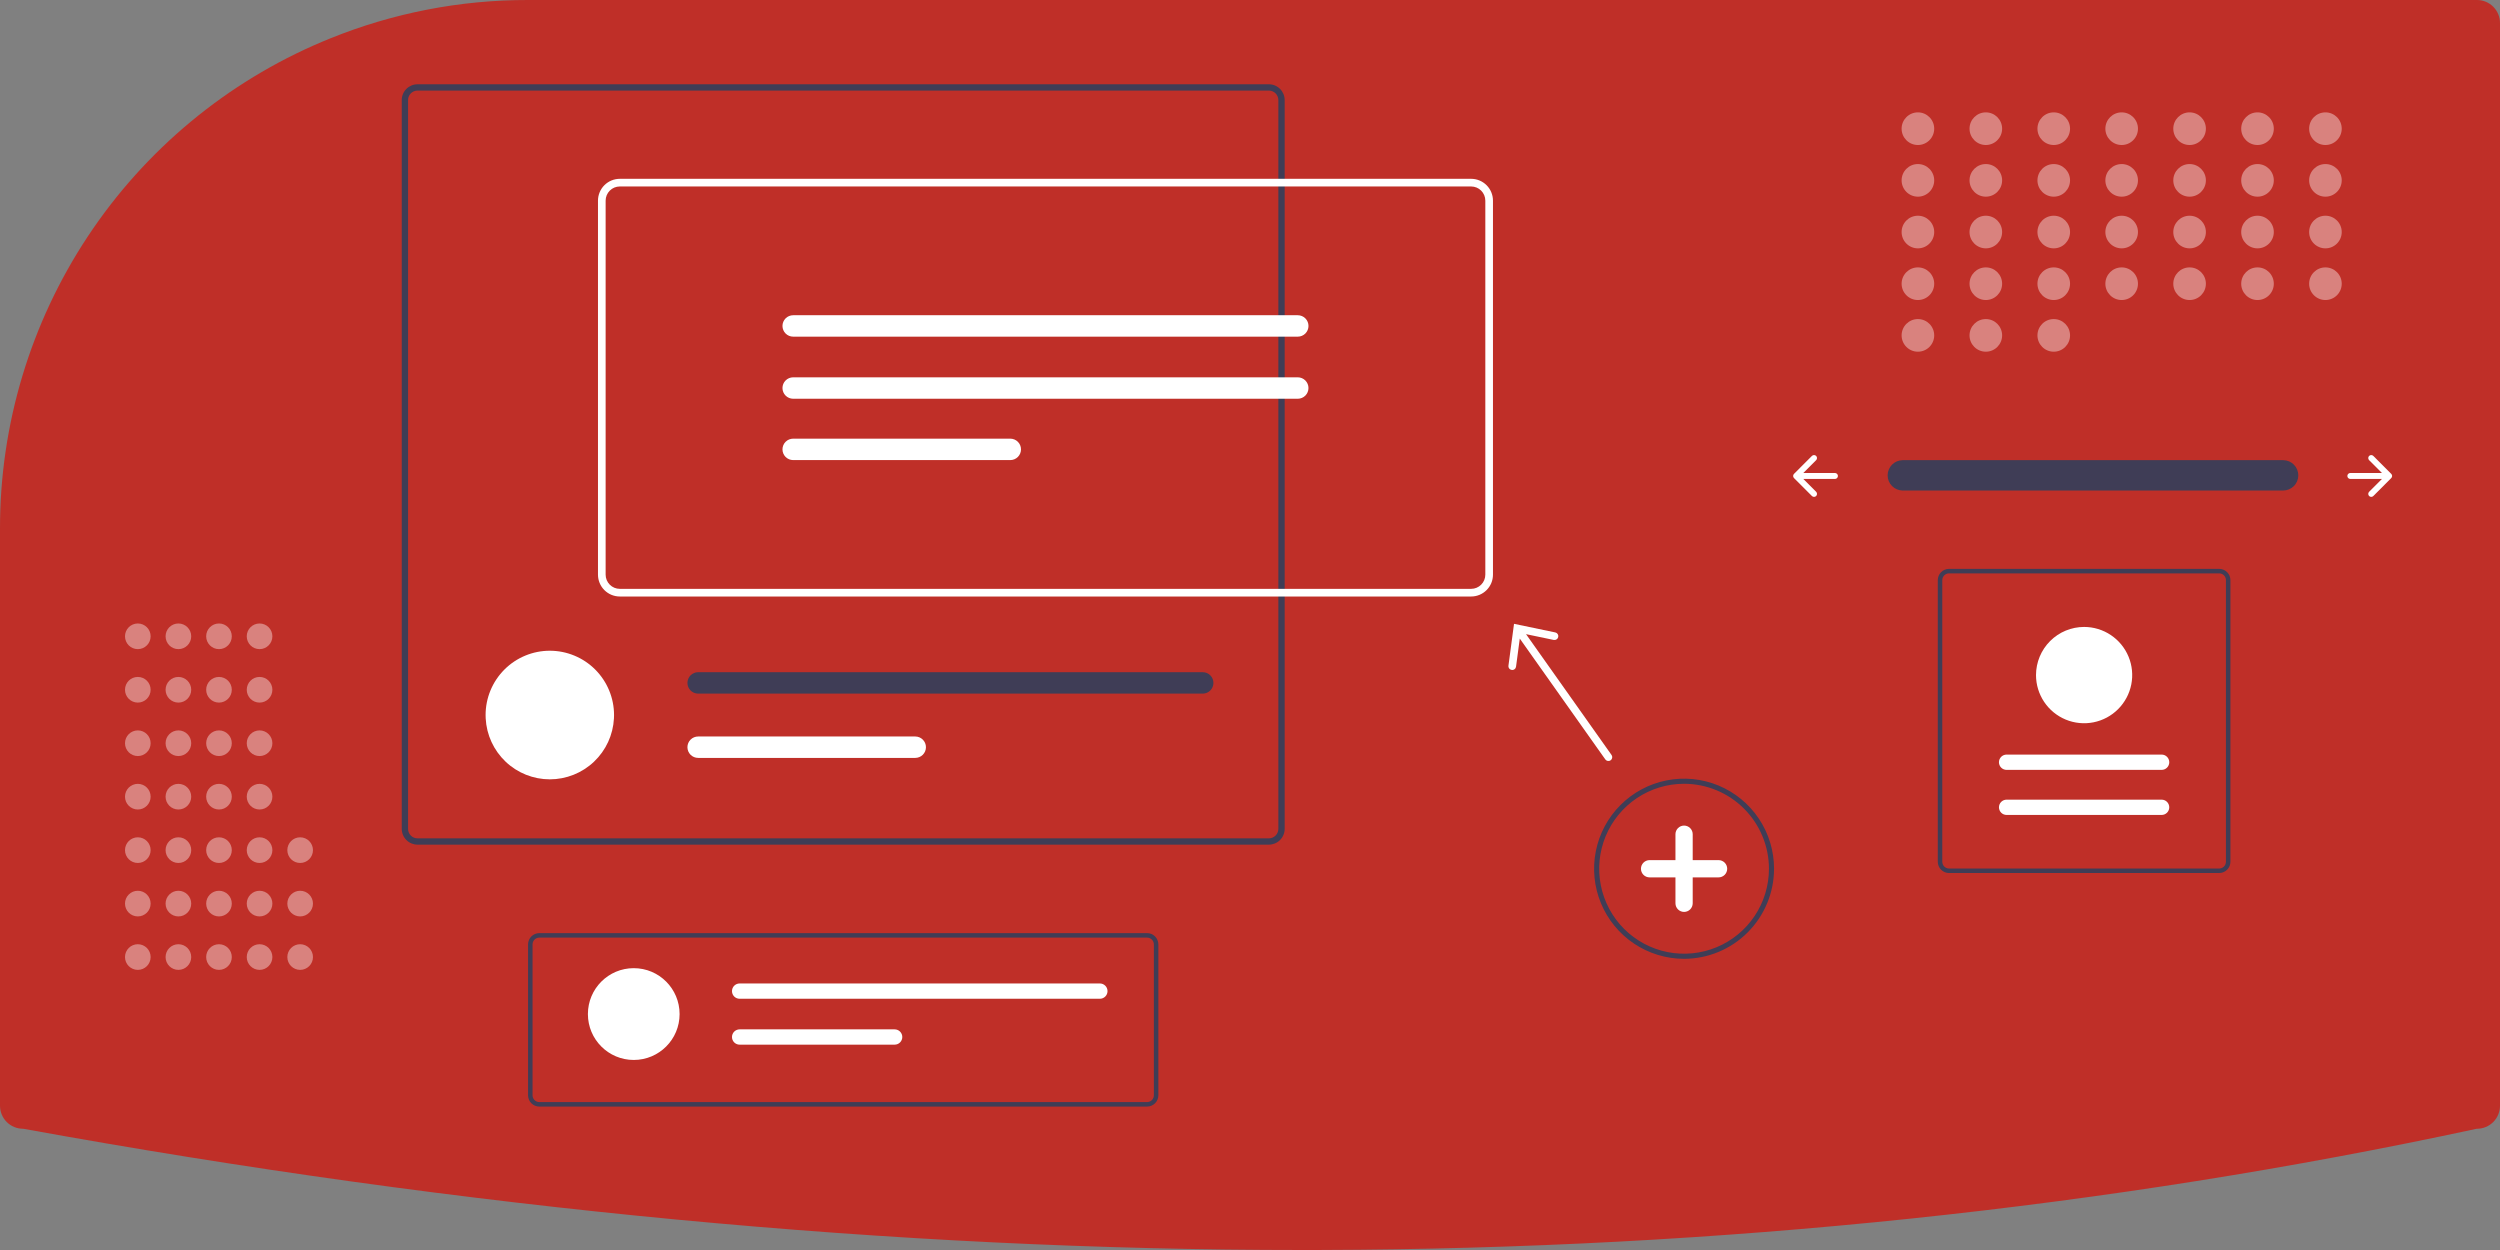 <svg width="380" height="190" viewBox="0 0 380 190" fill="none" xmlns="http://www.w3.org/2000/svg">
<rect x="0" y="0" width="380" height="190" fill="#808080" stroke="none"/>
<path d="M80.289 0C69.965 -0.018 59.735 1.968 50.166 5.849C49.781 6.007 49.394 6.165 49.007 6.328C34.465 12.471 22.058 22.774 13.34 35.946C4.622 49.118 -0.019 64.573 5.65126e-05 80.374V168.076C0.001 169.002 0.369 169.89 1.023 170.545C1.678 171.2 2.565 171.569 3.49 171.57L3.559 171.576C70.822 183.804 136.212 190 197.969 190C198.895 190 199.819 189.999 200.744 189.996C261.448 189.811 320.558 183.615 376.429 171.578L376.51 171.57C377.435 171.569 378.322 171.2 378.977 170.545C379.631 169.89 379.999 169.002 380 168.076V3.494C379.999 2.567 379.631 1.679 378.977 1.025C378.322 0.37 377.435 0.001 376.51 0L80.289 0Z" fill="#BF2F28"/>
<path d="M289.188 69.945C288.583 69.955 288.006 70.202 287.582 70.634C287.157 71.066 286.92 71.647 286.92 72.253C286.92 72.858 287.157 73.44 287.582 73.871C288.006 74.303 288.583 74.551 289.188 74.561H346.996C347.299 74.566 347.6 74.511 347.882 74.4C348.164 74.289 348.421 74.123 348.639 73.912C348.857 73.702 349.031 73.45 349.152 73.172C349.273 72.893 349.337 72.594 349.342 72.291C349.347 71.987 349.292 71.686 349.181 71.404C349.07 71.122 348.904 70.865 348.693 70.647C348.482 70.429 348.23 70.255 347.952 70.134C347.674 70.014 347.375 69.949 347.072 69.945C347.047 69.944 347.022 69.944 346.996 69.945H289.188Z" fill="#3F3D56"/>
<path d="M360.105 69.302C360.063 69.344 360.03 69.394 360.007 69.449C359.984 69.504 359.973 69.564 359.973 69.623C359.973 69.683 359.984 69.742 360.007 69.797C360.03 69.852 360.063 69.902 360.105 69.944L362.053 71.894H357.25C357.13 71.894 357.015 71.942 356.93 72.027C356.845 72.112 356.797 72.228 356.797 72.348C356.797 72.469 356.845 72.584 356.93 72.669C357.015 72.754 357.13 72.802 357.25 72.802H362.053L360.105 74.752C360.063 74.794 360.03 74.844 360.007 74.899C359.984 74.954 359.973 75.014 359.973 75.073C359.973 75.133 359.984 75.192 360.007 75.247C360.03 75.302 360.063 75.352 360.105 75.394C360.148 75.436 360.198 75.47 360.253 75.493C360.308 75.516 360.367 75.527 360.426 75.527C360.486 75.527 360.545 75.516 360.6 75.493C360.655 75.47 360.705 75.436 360.747 75.394L363.469 72.669C363.554 72.584 363.602 72.469 363.602 72.348C363.602 72.228 363.554 72.112 363.469 72.027L360.747 69.302C360.705 69.26 360.655 69.226 360.6 69.204C360.545 69.181 360.486 69.169 360.426 69.169C360.367 69.169 360.308 69.181 360.253 69.204C360.198 69.226 360.148 69.26 360.105 69.302Z" fill="white"/>
<path d="M276.054 69.302C276.096 69.344 276.129 69.394 276.152 69.449C276.175 69.504 276.186 69.564 276.186 69.623C276.186 69.683 276.175 69.742 276.152 69.797C276.129 69.852 276.096 69.902 276.054 69.944L274.106 71.894H278.909C278.968 71.894 279.027 71.905 279.083 71.928C279.138 71.951 279.188 71.984 279.23 72.027C279.272 72.069 279.306 72.119 279.329 72.174C279.352 72.229 279.364 72.288 279.364 72.348C279.364 72.408 279.352 72.467 279.329 72.522C279.306 72.578 279.272 72.628 279.23 72.67C279.188 72.712 279.138 72.745 279.083 72.768C279.027 72.791 278.968 72.802 278.909 72.802H274.106L276.054 74.752C276.139 74.837 276.186 74.953 276.186 75.073C276.186 75.194 276.139 75.309 276.054 75.394C275.968 75.48 275.853 75.527 275.733 75.527C275.612 75.527 275.497 75.48 275.412 75.394L272.69 72.669C272.605 72.584 272.557 72.469 272.557 72.348C272.557 72.228 272.605 72.112 272.69 72.027L275.412 69.302C275.454 69.26 275.504 69.226 275.559 69.204C275.614 69.181 275.673 69.169 275.733 69.169C275.792 69.169 275.851 69.181 275.906 69.204C275.961 69.226 276.011 69.26 276.054 69.302Z" fill="white"/>
<g opacity="0.4">
<path d="M291.522 22.041C292.891 22.041 294 20.93 294 19.56C294 18.191 292.891 17.08 291.522 17.08C290.154 17.08 289.044 18.191 289.044 19.56C289.044 20.93 290.154 22.041 291.522 22.041Z" fill="white"/>
<path d="M301.846 22.041C303.214 22.041 304.323 20.93 304.323 19.56C304.323 18.191 303.214 17.08 301.846 17.08C300.477 17.08 299.368 18.191 299.368 19.56C299.368 20.93 300.477 22.041 301.846 22.041Z" fill="white"/>
<path d="M312.17 22.041C313.539 22.041 314.648 20.93 314.648 19.56C314.648 18.191 313.539 17.08 312.17 17.08C310.802 17.08 309.692 18.191 309.692 19.56C309.692 20.93 310.802 22.041 312.17 22.041Z" fill="white"/>
<path d="M322.493 22.041C323.862 22.041 324.971 20.93 324.971 19.56C324.971 18.191 323.862 17.08 322.493 17.08C321.125 17.08 320.016 18.191 320.016 19.56C320.016 20.93 321.125 22.041 322.493 22.041Z" fill="white"/>
<path d="M332.817 22.041C334.186 22.041 335.295 20.93 335.295 19.56C335.295 18.191 334.186 17.08 332.817 17.08C331.449 17.08 330.34 18.191 330.34 19.56C330.34 20.93 331.449 22.041 332.817 22.041Z" fill="white"/>
<path d="M343.141 22.041C344.51 22.041 345.619 20.93 345.619 19.56C345.619 18.191 344.51 17.08 343.141 17.08C341.773 17.08 340.664 18.191 340.664 19.56C340.664 20.93 341.773 22.041 343.141 22.041Z" fill="white"/>
<path d="M353.465 22.041C354.834 22.041 355.943 20.93 355.943 19.56C355.943 18.191 354.834 17.08 353.465 17.08C352.097 17.08 350.988 18.191 350.988 19.56C350.988 20.93 352.097 22.041 353.465 22.041Z" fill="white"/>
<path d="M291.522 29.895C292.891 29.895 294 28.785 294 27.415C294 26.045 292.891 24.935 291.522 24.935C290.154 24.935 289.045 26.045 289.045 27.415C289.045 28.785 290.154 29.895 291.522 29.895Z" fill="white"/>
<path d="M301.846 29.895C303.214 29.895 304.323 28.785 304.323 27.415C304.323 26.045 303.214 24.935 301.846 24.935C300.477 24.935 299.368 26.045 299.368 27.415C299.368 28.785 300.477 29.895 301.846 29.895Z" fill="white"/>
<path d="M312.17 29.895C313.539 29.895 314.648 28.785 314.648 27.415C314.648 26.045 313.539 24.935 312.17 24.935C310.802 24.935 309.692 26.045 309.692 27.415C309.692 28.785 310.802 29.895 312.17 29.895Z" fill="white"/>
<path d="M322.493 29.895C323.862 29.895 324.971 28.785 324.971 27.415C324.971 26.045 323.862 24.935 322.493 24.935C321.125 24.935 320.016 26.045 320.016 27.415C320.016 28.785 321.125 29.895 322.493 29.895Z" fill="white"/>
<path d="M332.817 29.895C334.186 29.895 335.295 28.785 335.295 27.415C335.295 26.045 334.186 24.935 332.817 24.935C331.449 24.935 330.34 26.045 330.34 27.415C330.34 28.785 331.449 29.895 332.817 29.895Z" fill="white"/>
<path d="M343.141 29.895C344.51 29.895 345.619 28.785 345.619 27.415C345.619 26.045 344.51 24.935 343.141 24.935C341.773 24.935 340.664 26.045 340.664 27.415C340.664 28.785 341.773 29.895 343.141 29.895Z" fill="white"/>
<path d="M353.465 29.895C354.834 29.895 355.943 28.785 355.943 27.415C355.943 26.045 354.834 24.935 353.465 24.935C352.097 24.935 350.988 26.045 350.988 27.415C350.988 28.785 352.097 29.895 353.465 29.895Z" fill="white"/>
<path d="M291.522 37.75C292.891 37.75 294 36.639 294 35.269C294 33.9 292.891 32.789 291.522 32.789C290.154 32.789 289.045 33.9 289.045 35.269C289.045 36.639 290.154 37.75 291.522 37.75Z" fill="white"/>
<path d="M301.846 37.75C303.214 37.75 304.323 36.639 304.323 35.269C304.323 33.9 303.214 32.789 301.846 32.789C300.477 32.789 299.368 33.9 299.368 35.269C299.368 36.639 300.477 37.75 301.846 37.75Z" fill="white"/>
<path d="M312.17 37.75C313.539 37.75 314.648 36.639 314.648 35.269C314.648 33.9 313.539 32.789 312.17 32.789C310.802 32.789 309.692 33.9 309.692 35.269C309.692 36.639 310.802 37.75 312.17 37.75Z" fill="white"/>
<path d="M322.493 37.75C323.862 37.75 324.971 36.639 324.971 35.269C324.971 33.9 323.862 32.789 322.493 32.789C321.125 32.789 320.016 33.9 320.016 35.269C320.016 36.639 321.125 37.75 322.493 37.75Z" fill="white"/>
<path d="M332.817 37.75C334.186 37.75 335.295 36.639 335.295 35.269C335.295 33.9 334.186 32.789 332.817 32.789C331.449 32.789 330.34 33.9 330.34 35.269C330.34 36.639 331.449 37.75 332.817 37.75Z" fill="white"/>
<path d="M343.141 37.75C344.51 37.75 345.619 36.639 345.619 35.269C345.619 33.9 344.51 32.789 343.141 32.789C341.773 32.789 340.664 33.9 340.664 35.269C340.664 36.639 341.773 37.75 343.141 37.75Z" fill="white"/>
<path d="M353.465 37.75C354.834 37.75 355.943 36.639 355.943 35.269C355.943 33.9 354.834 32.789 353.465 32.789C352.097 32.789 350.988 33.9 350.988 35.269C350.988 36.639 352.097 37.75 353.465 37.75Z" fill="white"/>
<path d="M291.522 45.604C292.891 45.604 294 44.494 294 43.124C294 41.754 292.891 40.644 291.522 40.644C290.154 40.644 289.045 41.754 289.045 43.124C289.045 44.494 290.154 45.604 291.522 45.604Z" fill="white"/>
<path d="M301.846 45.604C303.214 45.604 304.323 44.494 304.323 43.124C304.323 41.754 303.214 40.644 301.846 40.644C300.477 40.644 299.368 41.754 299.368 43.124C299.368 44.494 300.477 45.604 301.846 45.604Z" fill="white"/>
<path d="M291.522 53.459C292.891 53.459 294 52.348 294 50.978C294 49.608 292.891 48.498 291.522 48.498C290.154 48.498 289.045 49.608 289.045 50.978C289.045 52.348 290.154 53.459 291.522 53.459Z" fill="white"/>
<path d="M301.846 53.459C303.214 53.459 304.323 52.348 304.323 50.978C304.323 49.608 303.214 48.498 301.846 48.498C300.477 48.498 299.368 49.608 299.368 50.978C299.368 52.348 300.477 53.459 301.846 53.459Z" fill="white"/>
<path d="M312.17 53.459C313.539 53.459 314.648 52.348 314.648 50.978C314.648 49.608 313.539 48.498 312.17 48.498C310.802 48.498 309.692 49.608 309.692 50.978C309.692 52.348 310.802 53.459 312.17 53.459Z" fill="white"/>
<path d="M312.17 45.604C313.539 45.604 314.648 44.494 314.648 43.124C314.648 41.754 313.539 40.644 312.17 40.644C310.802 40.644 309.692 41.754 309.692 43.124C309.692 44.494 310.802 45.604 312.17 45.604Z" fill="white"/>
<path d="M322.493 45.604C323.862 45.604 324.971 44.494 324.971 43.124C324.971 41.754 323.862 40.644 322.493 40.644C321.125 40.644 320.016 41.754 320.016 43.124C320.016 44.494 321.125 45.604 322.493 45.604Z" fill="white"/>
<path d="M332.817 45.604C334.186 45.604 335.295 44.494 335.295 43.124C335.295 41.754 334.186 40.644 332.817 40.644C331.449 40.644 330.34 41.754 330.34 43.124C330.34 44.494 331.449 45.604 332.817 45.604Z" fill="white"/>
<path d="M343.141 45.604C344.51 45.604 345.619 44.494 345.619 43.124C345.619 41.754 344.51 40.644 343.141 40.644C341.773 40.644 340.664 41.754 340.664 43.124C340.664 44.494 341.773 45.604 343.141 45.604Z" fill="white"/>
<path d="M353.465 45.604C354.834 45.604 355.943 44.494 355.943 43.124C355.943 41.754 354.834 40.644 353.465 40.644C352.097 40.644 350.988 41.754 350.988 43.124C350.988 44.494 352.097 45.604 353.465 45.604Z" fill="white"/>
</g>
<path d="M255.979 145.741C253.274 145.741 250.63 144.938 248.38 143.433C246.131 141.929 244.378 139.79 243.343 137.289C242.308 134.787 242.037 132.034 242.565 129.378C243.092 126.722 244.395 124.282 246.308 122.368C248.221 120.453 250.658 119.149 253.311 118.621C255.964 118.092 258.714 118.363 261.213 119.4C263.712 120.436 265.848 122.191 267.351 124.442C268.854 126.694 269.656 129.341 269.656 132.049C269.652 135.679 268.21 139.159 265.646 141.726C263.081 144.293 259.605 145.736 255.979 145.741ZM255.979 119.134C253.427 119.134 250.933 119.891 248.811 121.31C246.69 122.73 245.036 124.747 244.059 127.107C243.083 129.467 242.827 132.063 243.325 134.569C243.823 137.074 245.052 139.375 246.856 141.181C248.66 142.988 250.959 144.218 253.462 144.716C255.965 145.214 258.559 144.959 260.916 143.981C263.274 143.004 265.289 141.348 266.706 139.224C268.124 137.1 268.88 134.603 268.88 132.049C268.877 128.625 267.516 125.342 265.097 122.921C262.679 120.5 259.399 119.138 255.979 119.134Z" fill="#3F3D56"/>
<path d="M261.223 130.738H257.291V126.801C257.291 126.453 257.152 126.119 256.907 125.873C256.661 125.627 256.327 125.488 255.98 125.488C255.632 125.488 255.299 125.627 255.053 125.873C254.807 126.119 254.669 126.453 254.669 126.801V130.738H250.736C250.388 130.738 250.055 130.876 249.809 131.122C249.563 131.368 249.425 131.702 249.425 132.05C249.425 132.398 249.563 132.732 249.809 132.978C250.055 133.224 250.388 133.362 250.736 133.362H254.669V137.299C254.669 137.647 254.807 137.981 255.053 138.227C255.299 138.473 255.632 138.611 255.98 138.611C256.327 138.611 256.661 138.473 256.907 138.227C257.152 137.981 257.291 137.647 257.291 137.299V133.362H261.223C261.571 133.362 261.904 133.224 262.15 132.978C262.396 132.732 262.534 132.398 262.534 132.05C262.534 131.702 262.396 131.368 262.15 131.122C261.904 130.876 261.571 130.738 261.223 130.738Z" fill="white"/>
<g opacity="0.4">
<path d="M20.948 147.422C22.024 147.422 22.896 146.549 22.896 145.472C22.896 144.395 22.024 143.521 20.948 143.521C19.872 143.521 19 144.395 19 145.472C19 146.549 19.872 147.422 20.948 147.422Z" fill="white"/>
<path d="M20.948 139.296C22.024 139.296 22.896 138.423 22.896 137.346C22.896 136.269 22.024 135.396 20.948 135.396C19.872 135.396 19 136.269 19 137.346C19 138.423 19.872 139.296 20.948 139.296Z" fill="white"/>
<path d="M20.948 131.171C22.024 131.171 22.896 130.298 22.896 129.221C22.896 128.144 22.024 127.271 20.948 127.271C19.872 127.271 19 128.144 19 129.221C19 130.298 19.872 131.171 20.948 131.171Z" fill="white"/>
<path d="M20.948 123.045C22.024 123.045 22.896 122.172 22.896 121.095C22.896 120.018 22.024 119.145 20.948 119.145C19.872 119.145 19 120.018 19 121.095C19 122.172 19.872 123.045 20.948 123.045Z" fill="white"/>
<path d="M20.948 114.92C22.024 114.92 22.896 114.047 22.896 112.97C22.896 111.893 22.024 111.02 20.948 111.02C19.872 111.02 19 111.893 19 112.97C19 114.047 19.872 114.92 20.948 114.92Z" fill="white"/>
<path d="M20.948 106.794C22.024 106.794 22.896 105.921 22.896 104.844C22.896 103.767 22.024 102.894 20.948 102.894C19.872 102.894 19 103.767 19 104.844C19 105.921 19.872 106.794 20.948 106.794Z" fill="white"/>
<path d="M20.948 98.669C22.024 98.669 22.896 97.796 22.896 96.719C22.896 95.642 22.024 94.769 20.948 94.769C19.872 94.769 19 95.642 19 96.719C19 97.796 19.872 98.669 20.948 98.669Z" fill="white"/>
<path d="M27.117 147.422C28.193 147.422 29.065 146.549 29.065 145.472C29.065 144.395 28.193 143.521 27.117 143.521C26.041 143.521 25.169 144.395 25.169 145.472C25.169 146.549 26.041 147.422 27.117 147.422Z" fill="white"/>
<path d="M27.117 139.296C28.193 139.296 29.065 138.423 29.065 137.346C29.065 136.269 28.193 135.396 27.117 135.396C26.041 135.396 25.169 136.269 25.169 137.346C25.169 138.423 26.041 139.296 27.117 139.296Z" fill="white"/>
<path d="M27.117 131.171C28.193 131.171 29.065 130.298 29.065 129.221C29.065 128.144 28.193 127.271 27.117 127.271C26.041 127.271 25.169 128.144 25.169 129.221C25.169 130.298 26.041 131.171 27.117 131.171Z" fill="white"/>
<path d="M27.117 123.045C28.193 123.045 29.065 122.172 29.065 121.095C29.065 120.018 28.193 119.145 27.117 119.145C26.041 119.145 25.169 120.018 25.169 121.095C25.169 122.172 26.041 123.045 27.117 123.045Z" fill="white"/>
<path d="M27.117 114.92C28.193 114.92 29.065 114.047 29.065 112.97C29.065 111.893 28.193 111.02 27.117 111.02C26.041 111.02 25.169 111.893 25.169 112.97C25.169 114.047 26.041 114.92 27.117 114.92Z" fill="white"/>
<path d="M27.117 106.794C28.193 106.794 29.065 105.921 29.065 104.844C29.065 103.767 28.193 102.894 27.117 102.894C26.041 102.894 25.169 103.767 25.169 104.844C25.169 105.921 26.041 106.794 27.117 106.794Z" fill="white"/>
<path d="M27.117 98.669C28.193 98.669 29.065 97.796 29.065 96.719C29.065 95.642 28.193 94.769 27.117 94.769C26.041 94.769 25.169 95.642 25.169 96.719C25.169 97.796 26.041 98.669 27.117 98.669Z" fill="white"/>
<path d="M33.286 147.422C34.362 147.422 35.234 146.549 35.234 145.472C35.234 144.395 34.362 143.521 33.286 143.521C32.21 143.521 31.338 144.395 31.338 145.472C31.338 146.549 32.21 147.422 33.286 147.422Z" fill="white"/>
<path d="M33.286 139.296C34.362 139.296 35.234 138.423 35.234 137.346C35.234 136.269 34.362 135.396 33.286 135.396C32.21 135.396 31.338 136.269 31.338 137.346C31.338 138.423 32.21 139.296 33.286 139.296Z" fill="white"/>
<path d="M33.286 131.171C34.362 131.171 35.234 130.298 35.234 129.221C35.234 128.144 34.362 127.271 33.286 127.271C32.21 127.271 31.338 128.144 31.338 129.221C31.338 130.298 32.21 131.171 33.286 131.171Z" fill="white"/>
<path d="M33.286 123.045C34.362 123.045 35.234 122.172 35.234 121.095C35.234 120.018 34.362 119.145 33.286 119.145C32.21 119.145 31.338 120.018 31.338 121.095C31.338 122.172 32.21 123.045 33.286 123.045Z" fill="white"/>
<path d="M33.286 114.92C34.362 114.92 35.234 114.047 35.234 112.97C35.234 111.893 34.362 111.02 33.286 111.02C32.21 111.02 31.338 111.893 31.338 112.97C31.338 114.047 32.21 114.92 33.286 114.92Z" fill="white"/>
<path d="M33.286 106.794C34.362 106.794 35.234 105.921 35.234 104.844C35.234 103.767 34.362 102.894 33.286 102.894C32.21 102.894 31.338 103.767 31.338 104.844C31.338 105.921 32.21 106.794 33.286 106.794Z" fill="white"/>
<path d="M33.286 98.669C34.362 98.669 35.234 97.796 35.234 96.719C35.234 95.642 34.362 94.769 33.286 94.769C32.21 94.769 31.338 95.642 31.338 96.719C31.338 97.796 32.21 98.669 33.286 98.669Z" fill="white"/>
<path d="M39.454 147.422C40.53 147.422 41.402 146.549 41.402 145.472C41.402 144.395 40.53 143.521 39.454 143.521C38.379 143.521 37.506 144.395 37.506 145.472C37.506 146.549 38.379 147.422 39.454 147.422Z" fill="white"/>
<path d="M39.454 139.296C40.53 139.296 41.402 138.423 41.402 137.346C41.402 136.269 40.53 135.396 39.454 135.396C38.379 135.396 37.506 136.269 37.506 137.346C37.506 138.423 38.379 139.296 39.454 139.296Z" fill="white"/>
<path d="M45.623 147.422C46.699 147.422 47.571 146.549 47.571 145.472C47.571 144.395 46.699 143.521 45.623 143.521C44.547 143.521 43.675 144.395 43.675 145.472C43.675 146.549 44.547 147.422 45.623 147.422Z" fill="white"/>
<path d="M45.623 139.296C46.699 139.296 47.571 138.423 47.571 137.346C47.571 136.269 46.699 135.396 45.623 135.396C44.547 135.396 43.675 136.269 43.675 137.346C43.675 138.423 44.547 139.296 45.623 139.296Z" fill="white"/>
<path d="M45.623 131.171C46.699 131.171 47.571 130.298 47.571 129.221C47.571 128.144 46.699 127.271 45.623 127.271C44.547 127.271 43.675 128.144 43.675 129.221C43.675 130.298 44.547 131.171 45.623 131.171Z" fill="white"/>
<path d="M39.454 131.171C40.53 131.171 41.402 130.298 41.402 129.221C41.402 128.144 40.53 127.271 39.454 127.271C38.379 127.271 37.506 128.144 37.506 129.221C37.506 130.298 38.379 131.171 39.454 131.171Z" fill="white"/>
<path d="M39.454 123.045C40.53 123.045 41.402 122.172 41.402 121.095C41.402 120.018 40.53 119.145 39.454 119.145C38.379 119.145 37.506 120.018 37.506 121.095C37.506 122.172 38.379 123.045 39.454 123.045Z" fill="white"/>
<path d="M39.454 114.92C40.53 114.92 41.402 114.047 41.402 112.97C41.402 111.893 40.53 111.02 39.454 111.02C38.379 111.02 37.506 111.893 37.506 112.97C37.506 114.047 38.379 114.92 39.454 114.92Z" fill="white"/>
<path d="M39.454 106.794C40.53 106.794 41.402 105.921 41.402 104.844C41.402 103.767 40.53 102.894 39.454 102.894C38.379 102.894 37.506 103.767 37.506 104.844C37.506 105.921 38.379 106.794 39.454 106.794Z" fill="white"/>
<path d="M39.454 98.669C40.53 98.669 41.402 97.796 41.402 96.719C41.402 95.642 40.53 94.769 39.454 94.769C38.379 94.769 37.506 95.642 37.506 96.719C37.506 97.796 38.379 98.669 39.454 98.669Z" fill="white"/>
</g>
<path d="M192.873 12.81H63.462C62.827 12.811 62.218 13.064 61.768 13.514C61.319 13.964 61.066 14.574 61.065 15.21V125.987C61.066 126.623 61.319 127.233 61.768 127.683C62.218 128.133 62.827 128.386 63.462 128.386H192.873C193.508 128.386 194.118 128.133 194.567 127.683C195.016 127.233 195.269 126.623 195.27 125.987V15.21C195.269 14.574 195.016 13.964 194.567 13.514C194.118 13.064 193.508 12.811 192.873 12.81ZM194.309 125.987C194.309 126.368 194.158 126.734 193.888 127.005C193.619 127.275 193.254 127.428 192.873 127.429H63.462C63.081 127.429 62.715 127.276 62.446 127.006C62.176 126.735 62.025 126.369 62.026 125.987V15.21C62.025 14.828 62.176 14.462 62.446 14.191C62.715 13.921 63.081 13.768 63.462 13.768H192.873C193.254 13.769 193.619 13.922 193.888 14.192C194.158 14.462 194.309 14.829 194.309 15.21V125.987Z" fill="#3F3D56"/>
<path d="M93.334 108.689C93.334 108.86 93.329 109.031 93.32 109.197C93.19 111.697 92.106 114.052 90.292 115.775C88.478 117.499 86.073 118.459 83.572 118.459C81.071 118.459 78.666 117.499 76.852 115.775C75.038 114.052 73.954 111.697 73.824 109.197C73.815 109.031 73.81 108.86 73.81 108.689C73.809 107.406 74.061 106.134 74.551 104.948C75.042 103.762 75.761 102.684 76.667 101.776C77.574 100.867 78.65 100.147 79.835 99.656C81.019 99.164 82.289 98.911 83.572 98.911C84.854 98.911 86.124 99.164 87.309 99.656C88.494 100.147 89.57 100.867 90.477 101.776C91.383 102.684 92.102 103.762 92.592 104.948C93.083 106.134 93.335 107.406 93.334 108.689Z" fill="white"/>
<path d="M182.817 102.173H106.114C105.683 102.174 105.27 102.345 104.965 102.651C104.661 102.956 104.49 103.37 104.49 103.802C104.49 104.234 104.661 104.648 104.965 104.953C105.27 105.258 105.683 105.43 106.114 105.431H182.817C183.248 105.43 183.661 105.258 183.966 104.953C184.271 104.648 184.442 104.234 184.442 103.802C184.442 103.37 184.271 102.956 183.966 102.651C183.661 102.345 183.248 102.174 182.817 102.173Z" fill="#3F3D56"/>
<path d="M139.119 111.947H106.114C105.683 111.947 105.27 112.119 104.965 112.424C104.66 112.729 104.489 113.143 104.489 113.574C104.489 114.006 104.66 114.419 104.965 114.724C105.27 115.029 105.683 115.201 106.114 115.201H139.119C139.55 115.201 139.963 115.029 140.268 114.724C140.573 114.419 140.744 114.006 140.744 113.574C140.744 113.143 140.573 112.729 140.268 112.424C139.963 112.119 139.55 111.947 139.119 111.947Z" fill="white"/>
<path d="M223.617 90.669H94.208C93.329 90.668 92.486 90.318 91.865 89.695C91.243 89.073 90.894 88.23 90.893 87.35V30.498C90.894 29.618 91.243 28.775 91.865 28.153C92.486 27.531 93.329 27.181 94.208 27.18H223.617C224.496 27.181 225.339 27.531 225.96 28.153C226.582 28.775 226.931 29.618 226.932 30.498V87.35C226.931 88.23 226.582 89.073 225.96 89.695C225.339 90.318 224.496 90.668 223.617 90.669ZM94.208 28.344C93.637 28.345 93.09 28.572 92.687 28.976C92.284 29.38 92.057 29.927 92.056 30.498V87.35C92.057 87.921 92.284 88.469 92.687 88.872C93.09 89.276 93.637 89.503 94.208 89.504H223.617C224.188 89.503 224.735 89.276 225.138 88.872C225.541 88.469 225.768 87.921 225.769 87.35V30.498C225.768 29.927 225.541 29.38 225.138 28.976C224.735 28.572 224.188 28.345 223.617 28.344H94.208Z" fill="white"/>
<path d="M120.563 47.915C120.131 47.915 119.717 48.087 119.412 48.392C119.107 48.697 118.936 49.112 118.936 49.544C118.936 49.976 119.107 50.39 119.412 50.695C119.717 51.001 120.131 51.172 120.563 51.172H197.263C197.695 51.172 198.109 51.001 198.414 50.695C198.719 50.39 198.89 49.976 198.89 49.544C198.89 49.112 198.719 48.697 198.414 48.392C198.109 48.087 197.695 47.915 197.263 47.915H120.563Z" fill="white"/>
<path d="M120.563 57.352C120.131 57.352 119.717 57.524 119.412 57.83C119.107 58.135 118.936 58.549 118.936 58.981C118.936 59.413 119.107 59.828 119.412 60.133C119.717 60.438 120.131 60.61 120.563 60.61H197.263C197.694 60.609 198.108 60.437 198.412 60.132C198.717 59.827 198.888 59.413 198.888 58.981C198.888 58.55 198.717 58.136 198.412 57.831C198.108 57.525 197.694 57.353 197.263 57.352H120.563Z" fill="white"/>
<path d="M120.563 66.676C120.131 66.676 119.717 66.847 119.412 67.153C119.107 67.458 118.936 67.873 118.936 68.305C118.936 68.737 119.107 69.151 119.412 69.456C119.717 69.762 120.131 69.933 120.563 69.933H153.567C153.998 69.933 154.411 69.761 154.716 69.455C155.021 69.15 155.192 68.736 155.192 68.305C155.192 67.873 155.021 67.459 154.716 67.154C154.411 66.848 153.998 66.676 153.567 66.676H120.563Z" fill="white"/>
<path d="M244.954 114.755L231.957 96.392L236.164 97.27C236.239 97.285 236.316 97.286 236.391 97.272C236.466 97.258 236.538 97.229 236.602 97.187C236.666 97.145 236.721 97.091 236.764 97.028C236.807 96.964 236.837 96.893 236.853 96.818C236.868 96.743 236.869 96.666 236.855 96.591C236.841 96.516 236.812 96.444 236.77 96.38C236.728 96.316 236.674 96.261 236.611 96.218C236.547 96.175 236.476 96.144 236.402 96.129L230.131 94.822L229.285 101.177C229.275 101.253 229.279 101.33 229.299 101.404C229.318 101.478 229.352 101.548 229.399 101.609C229.445 101.67 229.503 101.721 229.57 101.759C229.636 101.798 229.709 101.823 229.785 101.833C229.861 101.843 229.938 101.838 230.012 101.818C230.086 101.799 230.155 101.764 230.216 101.718C230.277 101.671 230.328 101.613 230.366 101.546C230.404 101.48 230.429 101.407 230.439 101.331L231.006 97.063L244.005 115.429C244.049 115.491 244.105 115.544 244.17 115.585C244.235 115.625 244.307 115.653 244.382 115.666C244.457 115.679 244.534 115.677 244.609 115.66C244.683 115.643 244.754 115.611 244.816 115.567C244.878 115.523 244.931 115.467 244.972 115.402C245.013 115.337 245.04 115.265 245.053 115.19C245.066 115.114 245.064 115.037 245.047 114.963C245.03 114.888 244.998 114.818 244.954 114.755Z" fill="white"/>
<path d="M174.36 168.2H81.975C81.521 168.2 81.087 168.019 80.766 167.698C80.445 167.377 80.265 166.942 80.264 166.488V143.547C80.265 143.093 80.445 142.657 80.766 142.336C81.087 142.015 81.521 141.835 81.975 141.834H174.36C174.814 141.835 175.249 142.015 175.57 142.336C175.89 142.657 176.071 143.093 176.071 143.547V166.488C176.071 166.942 175.89 167.377 175.57 167.698C175.249 168.019 174.814 168.2 174.36 168.2ZM81.975 142.519C81.703 142.519 81.442 142.628 81.249 142.82C81.057 143.013 80.949 143.274 80.948 143.547V166.488C80.949 166.76 81.057 167.021 81.249 167.214C81.442 167.407 81.703 167.515 81.975 167.515H174.36C174.633 167.515 174.893 167.407 175.086 167.214C175.278 167.021 175.387 166.76 175.387 166.488V143.547C175.387 143.274 175.278 143.013 175.086 142.82C174.893 142.628 174.633 142.519 174.36 142.519H81.975Z" fill="#3F3D56"/>
<path d="M96.33 161.114C100.179 161.114 103.299 157.991 103.299 154.138C103.299 150.285 100.179 147.161 96.33 147.161C92.481 147.161 89.361 150.285 89.361 154.138C89.361 157.991 92.481 161.114 96.33 161.114Z" fill="white"/>
<path d="M112.425 149.486C112.272 149.486 112.121 149.516 111.98 149.574C111.839 149.633 111.71 149.718 111.602 149.826C111.494 149.934 111.409 150.062 111.35 150.204C111.292 150.345 111.261 150.496 111.261 150.649C111.261 150.802 111.292 150.953 111.35 151.095C111.409 151.236 111.494 151.364 111.602 151.472C111.71 151.58 111.839 151.666 111.98 151.724C112.121 151.782 112.272 151.812 112.425 151.812H167.182C167.49 151.812 167.785 151.689 168.003 151.471C168.221 151.253 168.343 150.957 168.343 150.649C168.343 150.341 168.221 150.045 168.003 149.827C167.785 149.609 167.49 149.486 167.182 149.486H112.425Z" fill="white"/>
<path d="M112.425 156.463C112.272 156.463 112.121 156.492 111.98 156.551C111.839 156.609 111.71 156.695 111.602 156.803C111.494 156.911 111.409 157.039 111.35 157.18C111.292 157.321 111.261 157.473 111.261 157.626C111.261 157.778 111.292 157.93 111.35 158.071C111.409 158.212 111.494 158.341 111.602 158.449C111.71 158.557 111.839 158.642 111.98 158.7C112.121 158.759 112.272 158.789 112.425 158.788H135.987C136.295 158.788 136.591 158.666 136.808 158.448C137.026 158.23 137.149 157.934 137.149 157.626C137.149 157.317 137.026 157.021 136.808 156.803C136.591 156.585 136.295 156.463 135.987 156.463H112.425Z" fill="white"/>
<path d="M296.254 86.467H337.314C337.768 86.467 338.203 86.648 338.523 86.969C338.844 87.29 339.025 87.725 339.025 88.18V130.987C339.025 131.441 338.844 131.877 338.523 132.198C338.203 132.519 337.768 132.7 337.314 132.7H296.254C295.8 132.7 295.366 132.519 295.045 132.198C294.724 131.877 294.544 131.441 294.543 130.987V88.18C294.544 87.725 294.724 87.29 295.045 86.969C295.366 86.648 295.8 86.467 296.254 86.467ZM337.314 132.015C337.586 132.015 337.847 131.906 338.04 131.714C338.232 131.521 338.34 131.26 338.341 130.987V88.18C338.34 87.907 338.232 87.646 338.04 87.453C337.847 87.26 337.586 87.152 337.314 87.152H296.254C295.982 87.152 295.721 87.26 295.528 87.453C295.336 87.646 295.228 87.907 295.227 88.18V130.987C295.228 131.26 295.336 131.521 295.528 131.714C295.721 131.906 295.982 132.015 296.254 132.015H337.314Z" fill="#3F3D56"/>
<path d="M328.565 123.872C328.873 123.872 329.169 123.75 329.387 123.532C329.605 123.314 329.727 123.018 329.727 122.71C329.727 122.401 329.605 122.105 329.387 121.887C329.169 121.669 328.873 121.547 328.565 121.547H305.003C304.695 121.547 304.4 121.669 304.182 121.887C303.964 122.105 303.842 122.401 303.842 122.71C303.842 123.018 303.964 123.314 304.182 123.532C304.4 123.75 304.695 123.872 305.003 123.872H328.565Z" fill="white"/>
<path d="M328.565 117.022C328.718 117.022 328.869 116.992 329.011 116.934C329.152 116.876 329.28 116.79 329.388 116.682C329.496 116.574 329.582 116.446 329.64 116.304C329.699 116.163 329.729 116.012 329.729 115.859C329.729 115.706 329.699 115.555 329.64 115.414C329.582 115.272 329.496 115.144 329.388 115.036C329.28 114.928 329.152 114.842 329.011 114.784C328.869 114.726 328.718 114.696 328.565 114.696H305.003C304.851 114.696 304.699 114.726 304.558 114.784C304.417 114.842 304.289 114.928 304.181 115.036C304.073 115.144 303.987 115.272 303.928 115.414C303.87 115.555 303.84 115.706 303.84 115.859C303.84 116.012 303.87 116.163 303.928 116.304C303.987 116.446 304.073 116.574 304.181 116.682C304.289 116.79 304.417 116.876 304.558 116.934C304.699 116.992 304.851 117.022 305.003 117.022H328.565Z" fill="white"/>
<path d="M316.785 95.295C318.231 95.295 319.644 95.724 320.846 96.528C322.049 97.333 322.986 98.476 323.539 99.813C324.093 101.15 324.237 102.622 323.955 104.042C323.673 105.461 322.977 106.766 321.954 107.789C320.932 108.813 319.629 109.51 318.211 109.792C316.793 110.075 315.323 109.93 313.987 109.376C312.651 108.822 311.509 107.884 310.706 106.68C309.902 105.476 309.473 104.061 309.473 102.614C309.476 100.673 310.247 98.813 311.617 97.441C312.988 96.069 314.846 95.297 316.785 95.295Z" fill="white"/>
</svg>
